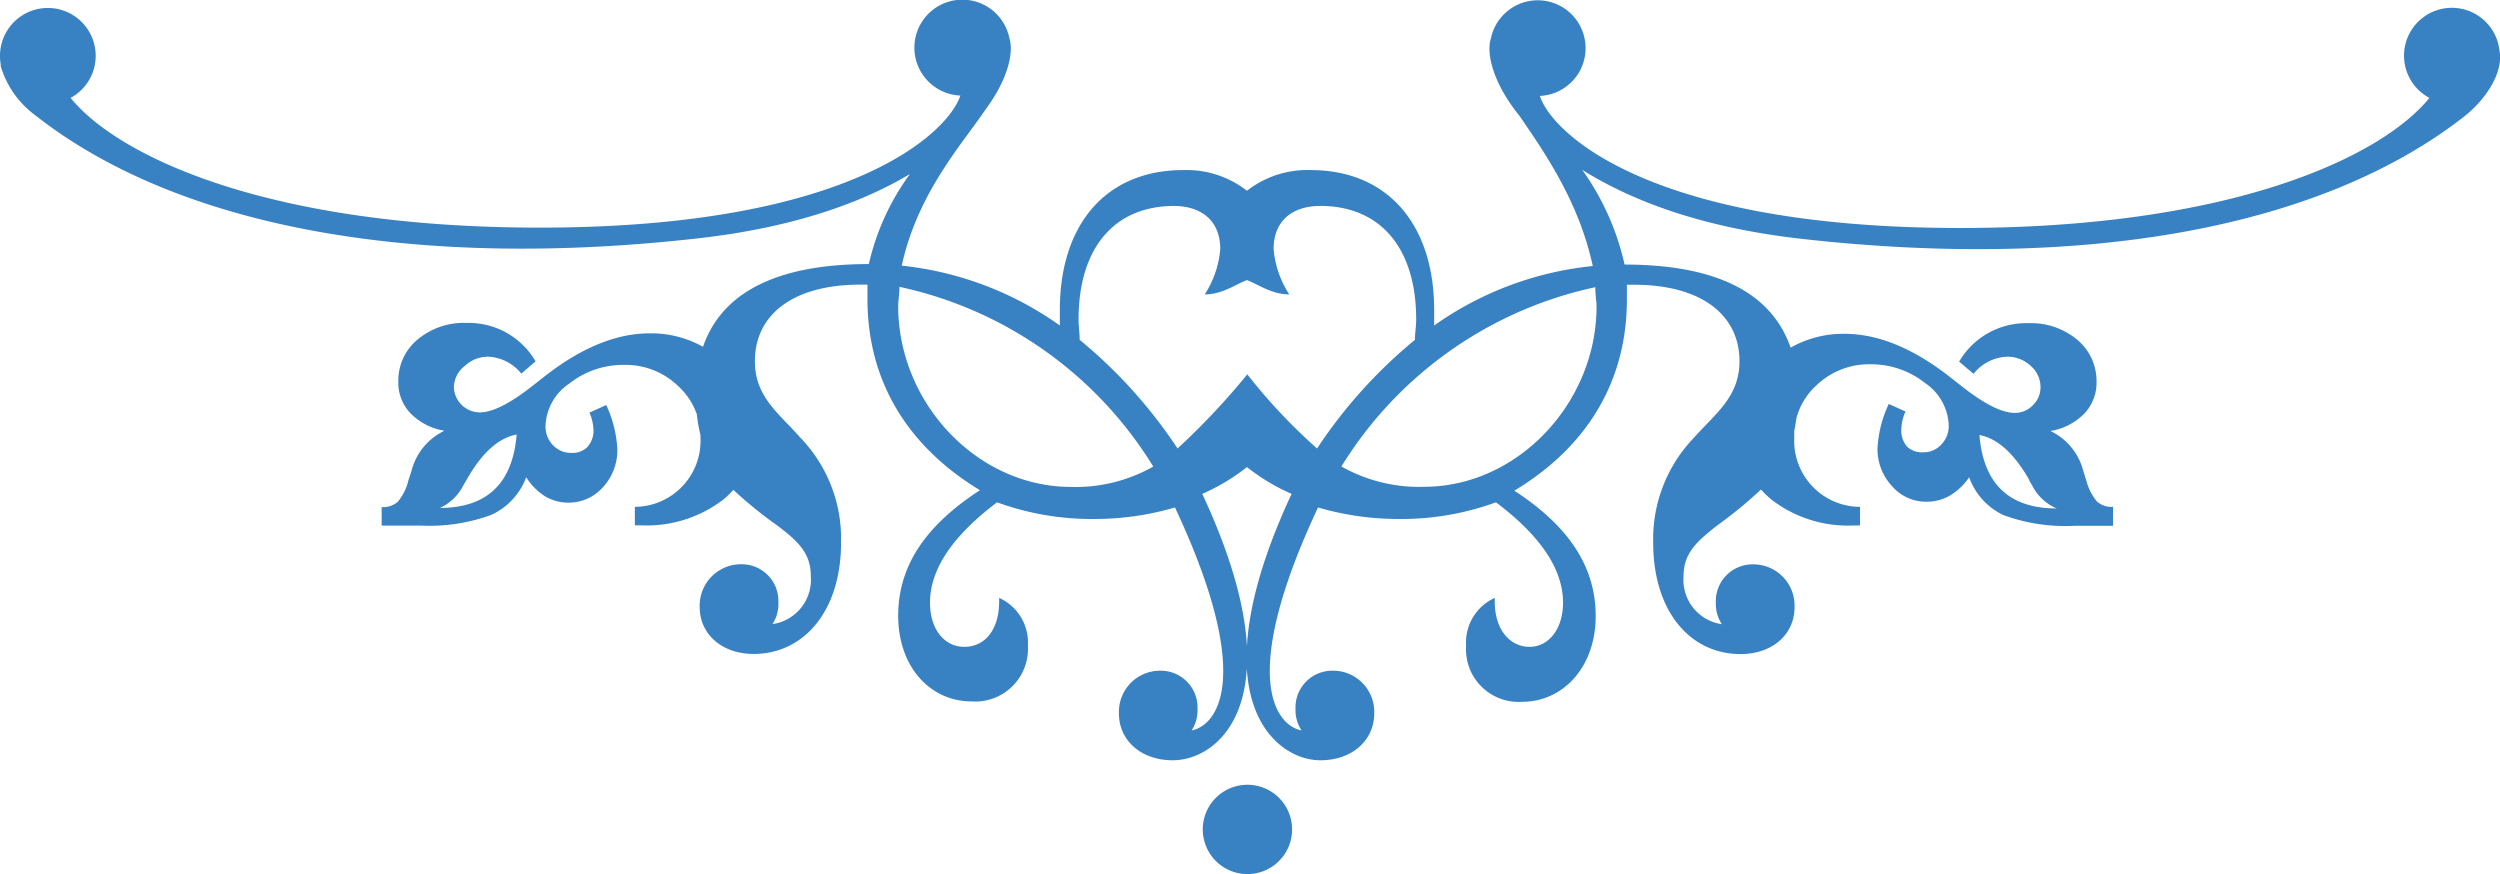 <?xml version="1.0" encoding="UTF-8"?> <svg xmlns="http://www.w3.org/2000/svg" viewBox="0 0 204.3 71.43"> <defs> <style>.cls-1{fill:#3882c4;}</style> </defs> <title>Asset 29</title> <g id="Layer_2" data-name="Layer 2"> <g id="Layer_1-2" data-name="Layer 1"> <path class="cls-1" d="M101.94,64.13a3.65,3.65,0,1,0,3.65,3.65,3.65,3.65,0,0,0-3.65-3.65m-7.7-26a12.86,12.86,0,0,1-6.75,1.66C79.86,39.78,73.4,32.94,73.4,25c0-.39.1-.87.1-1.56A32.3,32.3,0,0,1,94.24,38.12M95.9,16.83c2.35,0,3.82,1.27,3.82,3.52a8,8,0,0,1-1.27,3.71c1.45,0,2.59-.86,3.45-1.17.86.31,2,1.17,3.46,1.17a8,8,0,0,1-1.28-3.71c0-2.25,1.47-3.52,3.82-3.52,4.89,0,7.83,3.42,7.83,9.28,0,.58-.1,1.07-.1,1.66a40.11,40.11,0,0,0-8,8.88,45.69,45.69,0,0,1-5.7-6.06,58.88,58.88,0,0,1-5.7,6.06,40.11,40.11,0,0,0-8-8.88c0-.59-.09-1.08-.09-1.66,0-5.86,2.93-9.28,7.82-9.28m34.41,6.64c0,.69.1,1.17.1,1.56,0,7.91-6.46,14.75-14.1,14.75a12.86,12.86,0,0,1-6.75-1.66,32.32,32.32,0,0,1,20.75-14.65M101.9,52.82c-.17-3.16-1.22-7.25-3.65-12.46a16.58,16.58,0,0,0,3.65-2.19,16.58,16.58,0,0,0,3.65,2.19c-2.43,5.21-3.48,9.3-3.65,12.46m63.91-13.59.26.44a4,4,0,0,0,2,1.88q-5.82,0-6.31-6,2.23.42,4.1,3.72M35.86,41.55a4,4,0,0,0,2-1.88l.26-.44c1.24-2.2,2.6-3.44,4.1-3.72q-.49,6-6.31,6M0,4.6a3.88,3.88,0,0,0,.06.67.74.74,0,0,0,0,.14,7.69,7.69,0,0,0,2.81,4c11.81,9.3,31.37,12.67,54.33,10.05,7.66-.88,13.23-2.89,17.16-5.24a20,20,0,0,0-3.36,7.36c-7.44,0-12,2.27-13.55,6.76a8.69,8.69,0,0,0-4.36-1.1q-4.11,0-8.64,3.56l-.93.73q-2.77,2.18-4.31,2.17a2.13,2.13,0,0,1-2.12-2.1A2.28,2.28,0,0,1,38,29.89a2.76,2.76,0,0,1,1.93-.74,3.69,3.69,0,0,1,2.67,1.38l1.17-1a6.33,6.33,0,0,0-5.65-3.14,5.89,5.89,0,0,0-4,1.36,4.36,4.36,0,0,0-1.57,3.45,3.63,3.63,0,0,0,1,2.58,5,5,0,0,0,2.77,1.42,5,5,0,0,0-2.7,3.31l-.25.76A4.24,4.24,0,0,1,32.51,41a1.79,1.79,0,0,1-1.32.44v1.51h3.17a14.63,14.63,0,0,0,5.8-.88A5.46,5.46,0,0,0,43,39a5,5,0,0,0,1.56,1.57,3.78,3.78,0,0,0,4.73-.77,4.47,4.47,0,0,0,1.16-3.08,9.64,9.64,0,0,0-.91-3.62l-1.37.62a3.83,3.83,0,0,1,.33,1.4A2,2,0,0,1,48,36.53a1.73,1.73,0,0,1-1.33.48,2,2,0,0,1-1.49-.64,2.17,2.17,0,0,1-.6-1.56,4.36,4.36,0,0,1,1.95-3.47A7.08,7.08,0,0,1,51,29.82a6.17,6.17,0,0,1,4.42,1.73,5.67,5.67,0,0,1,1.53,2.32,11.21,11.21,0,0,0,.29,1.66,1,1,0,0,1,0,.17,5.4,5.4,0,0,1-5.36,5.72v1.51h.5a10.27,10.27,0,0,0,6.72-2.1,7,7,0,0,0,.83-.8,33.49,33.49,0,0,0,3.39,2.77c2,1.47,2.94,2.45,2.94,4.3A3.66,3.66,0,0,1,63.13,51a3,3,0,0,0,.48-1.76,3,3,0,0,0-3-3.13,3.38,3.38,0,0,0-3.43,3.52c0,2.15,1.77,3.81,4.41,3.81,4.11,0,7.14-3.52,7.14-9.08a11.88,11.88,0,0,0-3.33-8.6c-1.76-2-3.71-3.32-3.71-6.25,0-3.8,3.13-6.25,8.61-6.25h.59v1.18c0,6.64,3.22,12,9.19,15.62C75.55,43,73.4,46.32,73.4,50.32c0,4.2,2.64,7,6,7A4.31,4.31,0,0,0,84,52.76a4,4,0,0,0-2.35-3.9v.29c0,2.34-1.18,3.71-2.84,3.71S76,51.4,76,49.25c0-2.74,1.86-5.47,5.48-8.2a22.64,22.64,0,0,0,8.12,1.36,23.33,23.33,0,0,0,6.42-.94c6.56,14,3.41,17.83,1.36,18.22a3,3,0,0,0,.48-1.76,3,3,0,0,0-3-3.12,3.36,3.36,0,0,0-3.42,3.51c0,2.15,1.76,3.81,4.4,3.81,2.42,0,5.73-2,6.05-7.51.32,5.49,3.64,7.51,6,7.51,2.64,0,4.41-1.66,4.41-3.81a3.36,3.36,0,0,0-3.43-3.51,3,3,0,0,0-3,3.12,3,3,0,0,0,.49,1.76c-2.06-.39-5.21-4.24,1.35-18.22a23.38,23.38,0,0,0,6.42.94,22.64,22.64,0,0,0,8.12-1.36c3.63,2.73,5.48,5.46,5.48,8.2,0,2.15-1.17,3.61-2.74,3.61s-2.84-1.37-2.84-3.71v-.29a4,4,0,0,0-2.34,3.9,4.3,4.3,0,0,0,4.59,4.59c3.33,0,6-2.83,6-7,0-4-2.15-7.32-6.65-10.25,6-3.61,9.2-9,9.2-15.62V23.27h.59c5.47,0,8.61,2.45,8.61,6.25,0,2.93-2,4.3-3.72,6.25a11.93,11.93,0,0,0-3.33,8.6c0,5.56,3,9.08,7.14,9.08,2.65,0,4.41-1.66,4.41-3.81a3.37,3.37,0,0,0-3.43-3.52,3,3,0,0,0-3,3.13,3,3,0,0,0,.49,1.76,3.66,3.66,0,0,1-3.13-3.91c0-1.85,1-2.83,2.94-4.3A34.09,34.09,0,0,0,143.91,40a7,7,0,0,0,.87.84,10.23,10.23,0,0,0,6.72,2.1h.5V41.42a5.4,5.4,0,0,1-5.37-5.72,4.53,4.53,0,0,1,0-.52c.07-.3.12-.62.17-1a5.56,5.56,0,0,1,1.63-2.68,6.19,6.19,0,0,1,4.42-1.73,7.06,7.06,0,0,1,4.45,1.52,4.36,4.36,0,0,1,1.95,3.47,2.17,2.17,0,0,1-.6,1.56,1.93,1.93,0,0,1-1.48.64,1.76,1.76,0,0,1-1.34-.48,2,2,0,0,1-.45-1.45,3.67,3.67,0,0,1,.34-1.4l-1.37-.62a9.68,9.68,0,0,0-.92,3.62,4.43,4.43,0,0,0,1.17,3.08A3.68,3.68,0,0,0,157.44,41a3.73,3.73,0,0,0,1.92-.51A5,5,0,0,0,160.92,39a5.44,5.44,0,0,0,2.79,3.09,14.69,14.69,0,0,0,5.8.88h3.17V41.42a1.79,1.79,0,0,1-1.32-.44,4.38,4.38,0,0,1-.86-1.69l-.24-.76a5,5,0,0,0-2.7-3.31,5,5,0,0,0,2.77-1.42,3.67,3.67,0,0,0,1-2.58,4.4,4.4,0,0,0-1.57-3.45,5.91,5.91,0,0,0-4-1.36,6.35,6.35,0,0,0-5.66,3.14l1.18,1A3.69,3.69,0,0,1,164,29.15a2.78,2.78,0,0,1,1.94.74,2.28,2.28,0,0,1,.81,1.75,2,2,0,0,1-.63,1.48,2,2,0,0,1-1.49.62q-1.55,0-4.31-2.17l-.93-.73q-4.53-3.56-8.65-3.56a8.67,8.67,0,0,0-4.41,1.13c-1.56-4.51-6.11-6.79-13.57-6.79a21.23,21.23,0,0,0-3.46-7.74c4,2.51,9.71,4.7,17.77,5.62,23,2.62,42.52-.75,54.33-10,2-1.59,3.2-3.81,2.85-5.41A3.91,3.91,0,1,0,198.53,8c-3.95,4.88-16.37,10.7-38.69,10.63-25.28-.07-33.07-7.86-34-10.79a3.91,3.91,0,1,0-4-4.72h0c-.41,1.25.18,3.69,2.32,6.33,2,2.92,4.87,7,6,12.29A27.1,27.1,0,0,0,117.2,26.6V25.33c0-7-3.82-11.43-10.08-11.43a8,8,0,0,0-5.22,1.69,8,8,0,0,0-5.21-1.69c-6.27,0-10.08,4.4-10.08,11.43V26.6a27.13,27.13,0,0,0-12.92-4.89c1.31-6,5-10,6.86-12.78,1.82-2.45,2.32-4.67,1.93-5.84h0a3.92,3.92,0,1,0-4,4.72c-.95,2.93-8.73,10.72-34,10.79C22.14,18.67,9.71,12.85,5.77,8A3.91,3.91,0,1,0,0,4.54s0,0,0,.06"></path> </g> </g> </svg> 